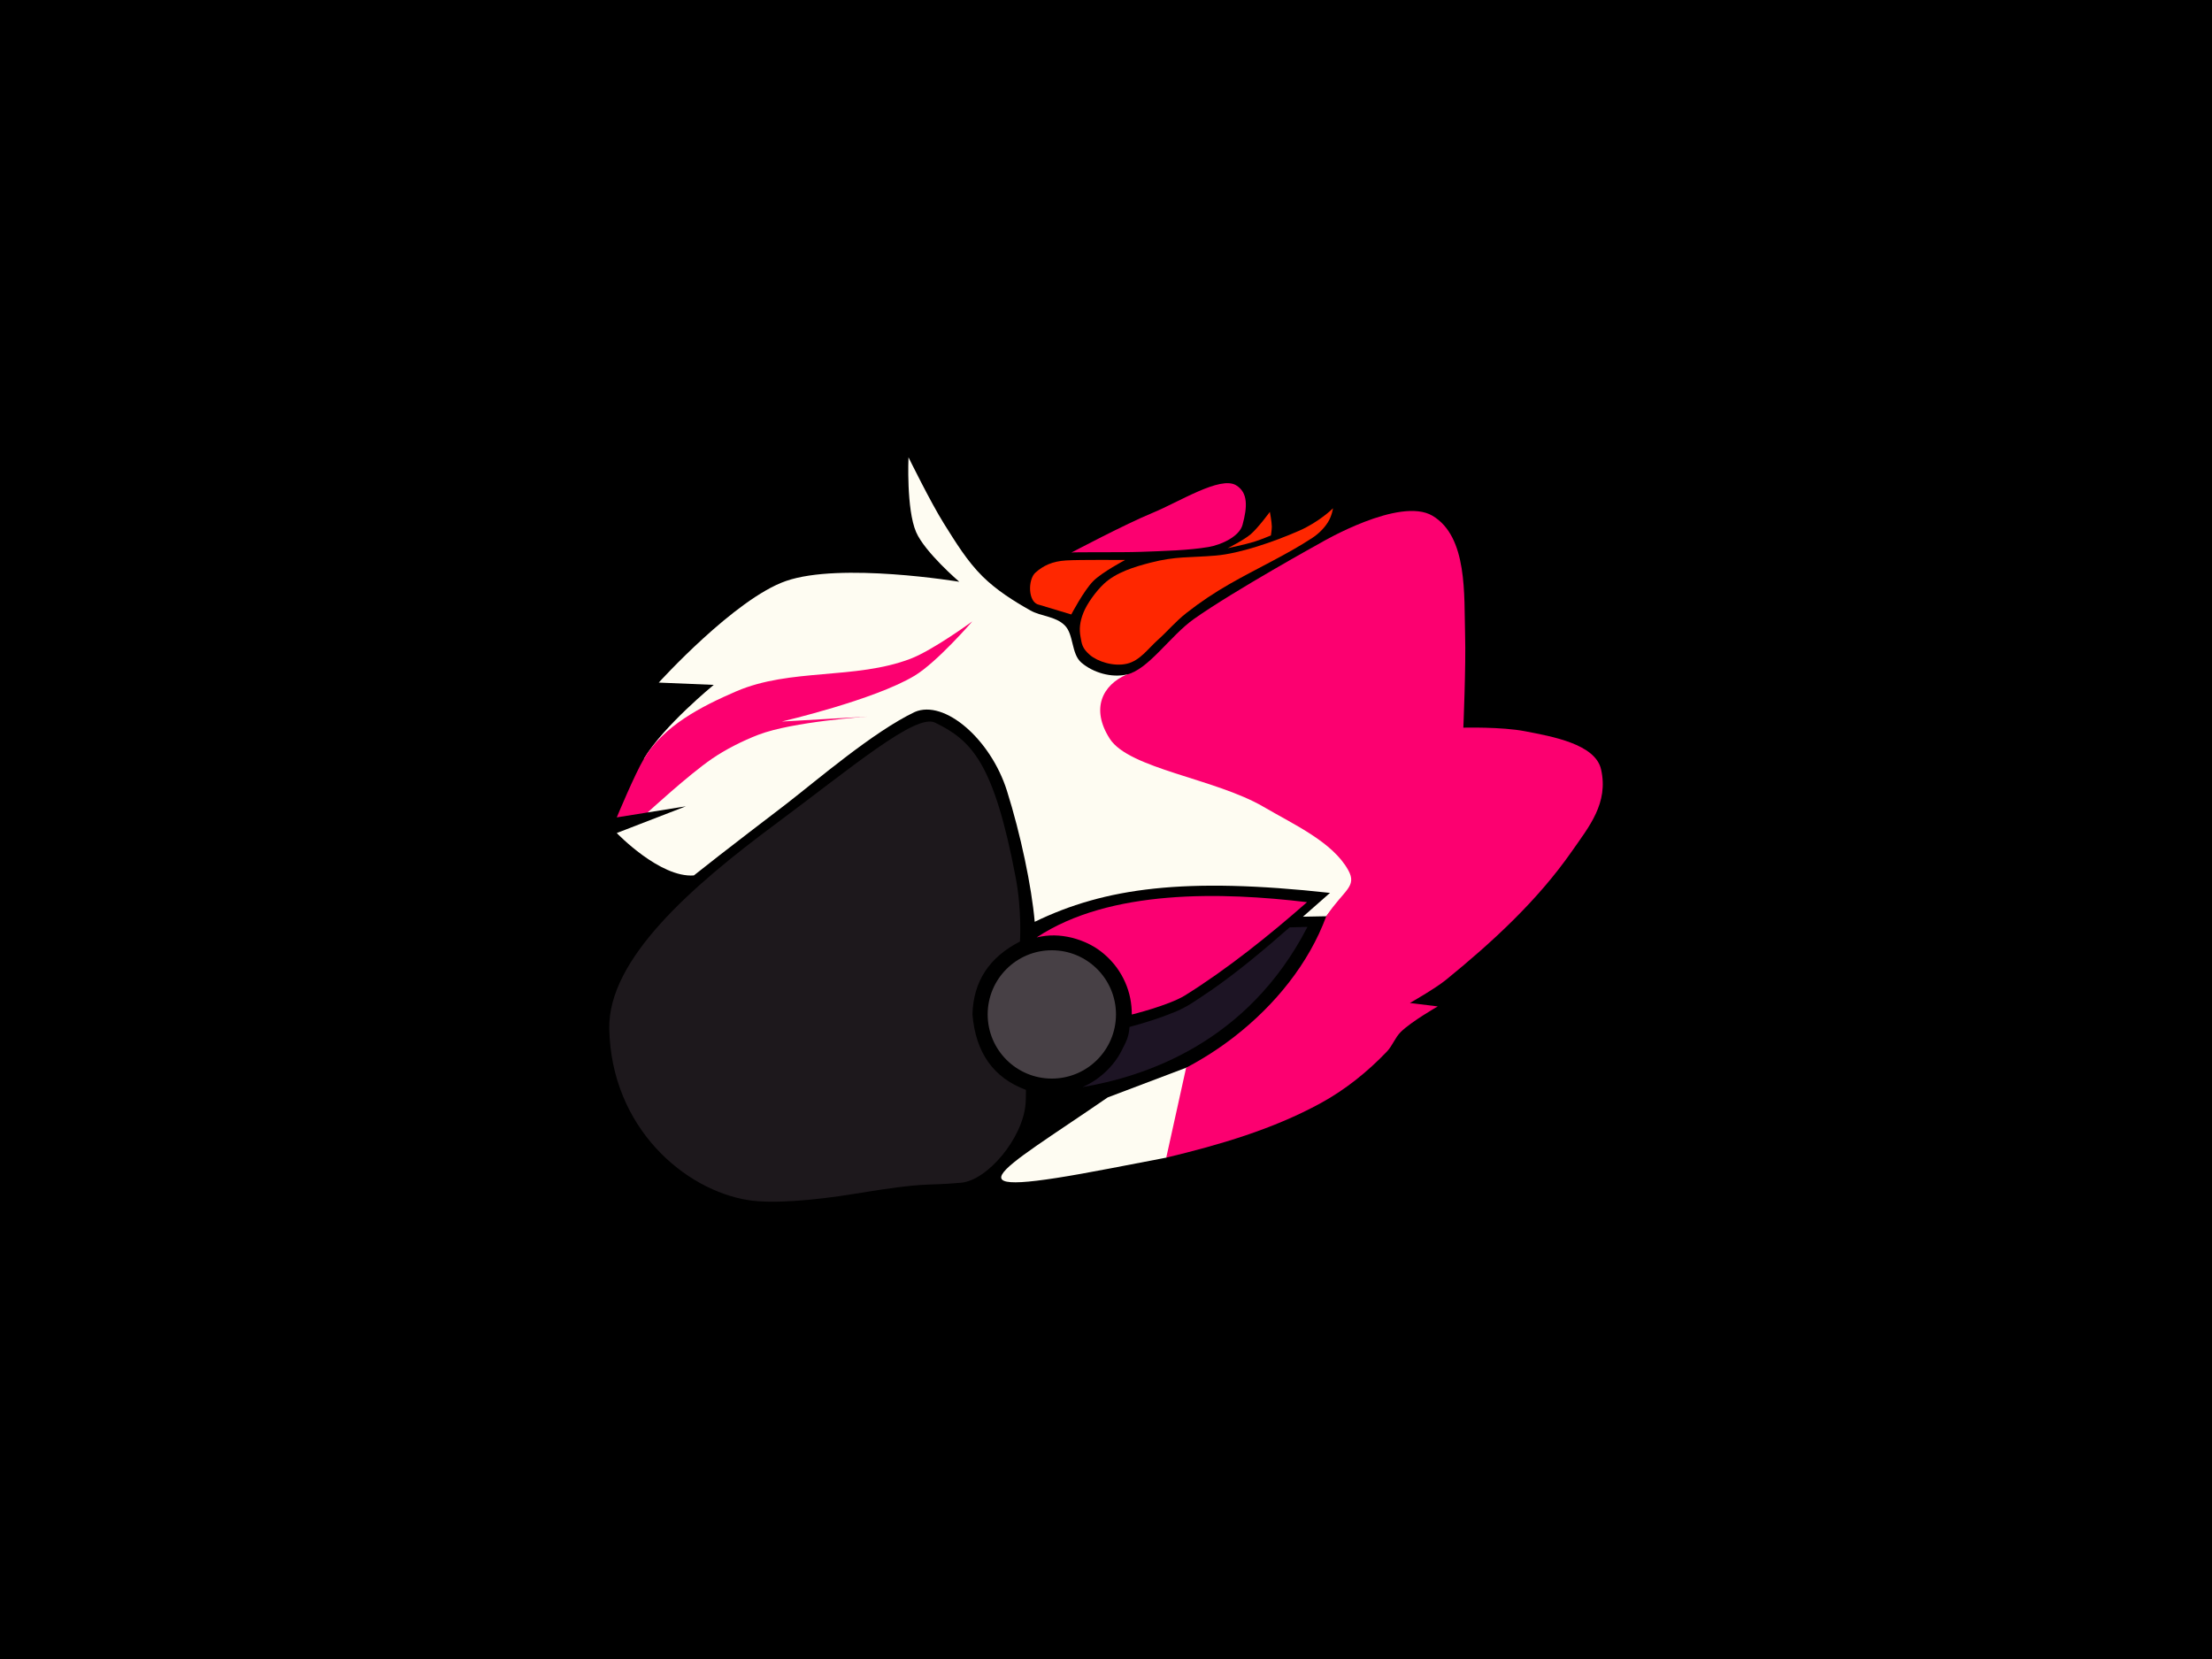 <?xml version="1.0" encoding="UTF-8"?>
<!-- Created with Inkscape (http://www.inkscape.org/) -->
<svg width="1024" height="768" version="1.1" viewBox="0 0 1024 768" xml:space="preserve" xmlns="http://www.w3.org/2000/svg"><rect width="1024" height="768" stroke-width="0"/><g transform="translate(256.01 128)"><g transform="translate(-.453 42.271)" stroke-linecap="round" stroke-linejoin="round" stroke-width="30"><g stroke="#000" stroke-linecap="round" stroke-linejoin="round" stroke-width="30"><path d="m26.527 305.91c0.898 45.914 35.036 74.793 64.529 79.361 10.911 1.69 29.751 0.219 49.347-3.002 34.679-5.702 30.568-3.427 48.993-5.076 12.199-1.091 28.617-20.591 29.854-36.633 0.166-2.153 0.166-6.362 0.166-6.362-14.97-5.518-23.266-17.119-24.76-34.918 0.398-15.343 7.842-26.519 21.983-33.735 0 0 0.983-14.084-1.985-29.726-10.1-53.228-20.425-63.402-37.351-71.636-8.95-4.354-38.715 20.901-73.947 47.063-38.425 28.533-77.46 62.38-76.829 94.664z"/><path d="m257.22 337.72c22.002-5.424 42.046-15.169 58.823-28.25 18.68-14.566 34.297-33.707 42.402-55.64l-10.79 0.207 12.524-11.02c-67.389-7.395-104.18-2.36-136.7 13.39-1.439-16.398-6.539-40.6-12.842-60.618-7.535-23.931-28.962-42.479-42.708-36.512-19.203 9.165-45.182 31.517-59.829 42.85 0 0-30.747 23.434-42.401 32.806-15.678 1.226-35.709-19.622-35.709-19.622l31.997-12.374-31.997 5.127s8.322-20.053 12.645-27.271c9.075-15.152 32.256-34.07 32.256-34.07l-25.456-1.061s35.147-38.771 58.867-47.023c25.267-8.79 80.257 0.354 80.257 0.354s-15.943-13.667-19.976-22.981c-4.613-10.654-3.535-34.648-3.535-34.648s10.252 20.917 16.44 30.759c5.364 8.531 10.683 17.316 17.854 24.395 6.435 6.352 14.223 11.289 22.097 15.733 5.034 2.841 11.6 2.641 15.91 6.894s2.948 13.232 7.778 17.324c5.485 4.647 13.838 7.024 20.86 5.48 13.166-2.895 20.187-17.955 31.194-25.738 18.722-13.237 58.962-35.427 58.962-35.427s36.258-21.347 51.442-12.374c16.436 9.712 14.599 36.858 15.128 55.239 0.411 14.287-0.809 42.872-0.809 42.872s17.65-0.451 28.548 1.659c12.39 2.399 32.541 5.872 35.207 17.653 3.538 15.63-5.531 26.461-13.551 37.964-15.85 22.729-36.672 41.901-58.16 59.397-5.159 4.2-16.794 10.783-16.794 10.783l12.905 1.591s-12.21 6.957-17.147 11.844c-2.614 2.588-3.826 6.353-6.364 9.016-8.921 9.36-19.241 17.654-30.582 23.865-22.198 12.157-46.983 19.378-71.595 25.279-6.631 1.59-15.778 3.303-25.636 4.926-80.147 15.345-53.602 3.051-1.52-32.776z"/><path d="m244.67 124.38c0.603 3.372 0.726 5.357 4.333 8.472 3.607 3.115 11.064 5.502 17.14 4.084s9.81-6.992 14.375-11.064 7.962-8.335 13.293-12.516c6.515-5.109 12.783-9.249 19.654-13.205 12.188-7.017 26.851-13.756 38.584-21.51 2.718-1.796 5.31-4.28 7.131-7.144 1.889-2.973 2.388-6.521 2.388-6.521s-6.29 6.287-15.77 10.431c-11.967 5.231-27.459 10.5-38.429 11.45-12.251 1.06-18.371 0.216-30.278 3.287-7.49 1.932-15.868 4.475-21.531 9.745-3.63 3.378-7.885 9.201-9.58 13.531s-1.913 7.588-1.31 10.96z"/><path d="m312.78 83.467s8.43-1.834 12.11-2.946c2.838-0.857 7.925-2.971 7.925-2.971s0.445-2.736 0.425-4.115c-0.033-2.288-0.904-6.806-0.904-6.806s-5.456 7.469-8.953 10.429c-3.152 2.668-10.603 6.408-10.603 6.408z"/><path d="m240.43 85.496c0.318-0.345 22.751-0.007 32.257-0.358 10.482-0.387 22.05-0.669 31.232-2.239 5.919-1.012 14.281-4.836 15.757-10.243 2.252-8.247 2.649-14.996-3.024-18.368-7.359-4.373-26.271 7.734-38.709 12.84s-37.514 18.368-37.514 18.368z"/><path d="m240.43 85.496-35.438 16.003"/></g><rect x="207.76" y="254.28" width="129.42" height="80.981"/></g><g transform="translate(-.488 42.327)"><path d="m26.527 305.91c0.898 45.914 35.036 74.793 64.529 79.361 10.911 1.69 29.751 0.219 49.347-3.002 34.679-5.702 30.568-3.427 48.993-5.076 12.199-1.091 28.617-20.591 29.854-36.633 0.166-2.153 0.166-6.362 0.166-6.362-14.97-5.518-23.266-17.119-24.76-34.918 0.398-15.343 7.842-26.519 21.983-33.735 0 0 0.983-14.084-1.985-29.726-10.1-53.228-20.425-63.402-37.351-71.636-8.95-4.354-38.715 20.901-73.947 47.063-38.425 28.533-77.46 62.38-76.829 94.664z" fill="#1d181c"/><circle cx="231.4" cy="299.28" r="29.698" fill="#474045"/><path d="m349.55 247.31c-17.226 15.152-37.084 31.098-56.643 43.254-7.571 4.589-24.414 8.757-24.485 8.765 8e-3 -5.021-0.896-10.004-3.07-14.935-2.137-4.82-5.228-9.143-9.5-12.85-4.092-3.602-9.12-6.222-15.165-7.774-5.612-1.333-10.684-1.466-16.314-0.135 33.958-22.522 86.051-21.007 125.18-16.324z" fill="#fb0072"/><path d="m267.37 305.08c3.536-0.953 6.958-1.967 10.278-3.034 3.494-1.106 6.965-2.372 10.414-3.784 4.022-1.592 7.572-3.811 8.668-4.526l8.527-5.691c3.171-2.24 6.323-4.496 9.372-6.838 3.184-2.426 6.276-4.858 9.268-7.296 2.968-2.457 5.973-4.896 8.866-7.387 2.906-2.465 5.871-5.051 8.717-7.546l8.266-0.225c-27.786 53.943-75.493 69.314-104.17 74.176 7.831-3.333 14.579-9.805 18.14-16.899 2.293-4.569 3.266-6.165 3.656-10.951z" fill="#1d1424"/><path d="m257.22 337.72c22.002-5.424 42.046-15.169 58.823-28.25 18.68-14.566 34.297-33.707 42.402-55.64l-10.79 0.207 12.524-11.02c-67.389-7.395-104.18-2.36-136.7 13.39-1.439-16.398-6.539-40.6-12.842-60.618-7.535-23.931-28.962-42.479-42.708-36.512-19.203 9.165-45.182 31.517-59.829 42.85 0 0-30.747 23.434-42.401 32.806-15.678 1.226-35.709-19.622-35.709-19.622l31.997-12.374-31.997 5.127s8.322-20.053 12.645-27.271c9.075-15.152 32.256-34.07 32.256-34.07l-25.456-1.061s35.147-38.771 58.867-47.023c25.267-8.79 80.257 0.354 80.257 0.354s-15.943-13.667-19.976-22.981c-4.613-10.654-3.535-34.648-3.535-34.648s10.252 20.917 16.44 30.759c5.364 8.531 10.683 17.316 17.854 24.395 6.435 6.352 14.223 11.289 22.097 15.733 5.034 2.841 11.6 2.641 15.91 6.894s2.948 13.232 7.778 17.324c5.485 4.647 13.838 7.024 20.86 5.48 13.166-2.895 20.187-17.955 31.194-25.738 18.722-13.237 58.962-35.427 58.962-35.427s36.258-21.347 51.442-12.374c16.436 9.712 14.599 36.858 15.128 55.239 0.411 14.287-0.809 42.872-0.809 42.872s17.65-0.451 28.548 1.659c12.39 2.399 32.541 5.872 35.207 17.653 3.538 15.63-5.531 26.461-13.551 37.964-15.85 22.729-36.672 41.901-58.16 59.397-5.159 4.2-16.794 10.783-16.794 10.783l12.905 1.591s-12.21 6.957-17.147 11.844c-2.614 2.588-3.826 6.353-6.364 9.016-8.921 9.36-19.241 17.654-30.582 23.865-22.198 12.157-46.983 19.378-71.595 25.279-6.631 1.59-15.778 3.303-25.636 4.926-80.147 15.345-53.602 3.051-1.52-32.776z" display="none" fill="#fefcf2"/><path d="m257.22 337.72 36.343-13.759 55.987-10.69 43.485-72.495-7.331-19.055-27.258 32.109-10.79 0.207 12.524-11.02c-67.389-7.395-104.18-2.36-136.7 13.39-1.439-16.398-6.539-40.6-12.842-60.618-7.535-23.931-28.962-42.479-42.708-36.512-19.203 9.165-45.182 31.517-59.829 42.85 0 0-30.747 23.434-42.401 32.806-15.678 1.226-35.709-19.622-35.709-19.622l31.997-12.374-17.698 2.836-1.654-24.98c9.075-15.152 32.256-34.07 32.256-34.07l-25.456-1.061s35.147-38.771 58.867-47.023c25.267-8.79 80.257 0.354 80.257 0.354s-15.943-13.667-19.976-22.981c-4.613-10.654-3.535-34.648-3.535-34.648s10.252 20.917 16.44 30.759c5.364 8.531 10.683 17.316 17.854 24.395 6.435 6.352 14.223 11.289 22.097 15.733 5.034 2.841 11.6 2.641 15.91 6.894s2.948 13.232 7.778 17.324c5.485 4.647 13.838 7.024 20.86 5.48l152.06 56.125-38.411 103.81-95.262 63.692c-8.545 1.642-17.091 3.284-25.636 4.926-80.137 15.398-53.602 3.051-1.52-32.776z" fill="#fefcf2"/><g fill="#ff2700"><path d="m244.67 124.38c0.603 3.372 0.726 5.357 4.333 8.472 3.607 3.115 11.064 5.502 17.14 4.084s9.81-6.992 14.375-11.064 7.962-8.335 13.293-12.516c6.515-5.109 12.783-9.249 19.654-13.205 12.188-7.017 26.851-13.756 38.584-21.51 2.718-1.796 5.31-4.28 7.131-7.144 1.889-2.973 2.388-6.521 2.388-6.521s-6.29 6.287-15.77 10.431c-11.967 5.231-27.459 10.5-38.429 11.45-12.251 1.06-18.371 0.216-30.278 3.287-7.49 1.932-15.868 4.475-21.531 9.745-3.63 3.378-7.885 9.201-9.58 13.531s-1.913 7.588-1.31 10.96z"/><path d="m240.41 114.13s5.805-11.085 10.157-15.449c4.169-4.18 14.773-9.769 14.773-9.769s-21.008-0.178-27.357 0.206c-6.35 0.384-10.556 2.418-14.161 5.628s-3.521 13.846 1.608 14.869"/><path d="m312.78 83.467s8.43-1.834 12.11-2.946c2.838-0.857 7.925-2.971 7.925-2.971s0.445-2.736 0.425-4.115c-0.033-2.288-0.904-6.806-0.904-6.806s-5.456 7.469-8.953 10.429c-3.152 2.668-10.603 6.408-10.603 6.408z" fill-opacity=".994"/></g><g fill="#fc0070"><path d="m240.43 85.496c0.318-0.345 22.751-0.007 32.257-0.358 10.482-0.387 22.05-0.669 31.232-2.239 5.919-1.012 14.281-4.836 15.757-10.243 2.252-8.247 2.649-14.996-3.024-18.368-7.359-4.373-26.271 7.734-38.709 12.84s-37.514 18.368-37.514 18.368z"/><path d="m293.57 323.96c7.258-3.82 14.892-8.571 22.475-14.484 18.68-14.566 34.297-33.707 42.402-55.64 8.139-12.228 14.446-13.637 10.172-21.343-7.239-13.055-25.097-21.058-39.168-29.294-22.41-13.118-62.304-17.62-71.227-31.55s-3.34-24.855 7.768-29.695c10.094-2.22 20.187-17.955 31.194-25.738 18.722-13.237 58.962-35.427 58.962-35.427s36.258-21.347 51.442-12.374c16.436 9.712 14.599 36.858 15.128 55.239 0.411 14.287-0.809 42.872-0.809 42.872s17.65-0.451 28.548 1.659c12.39 2.399 32.541 5.872 35.207 17.653 3.538 15.63-5.531 26.461-13.551 37.964-15.85 22.729-36.672 41.901-58.16 59.397-5.159 4.2-16.794 10.783-16.794 10.783l12.905 1.591s-12.21 6.957-17.147 11.844c-2.614 2.588-3.826 6.353-6.364 9.016-8.921 9.36-19.241 17.654-30.582 23.865-22.198 12.157-46.983 19.378-71.595 25.279z"/><path d="m95.56 169.81c-7.175 2.752-15.222 6.807-21.553 11.163-10.876 7.483-29.712 24.805-29.712 24.805l-14.295 2.29s8.322-20.053 12.645-27.271c9.075-15.152 26.472-24.098 42.611-31.062 25.123-10.841 55.12-5.34 80.687-15.087 10.421-3.973 28.635-17.305 28.635-17.305s-16.216 18.797-26.664 25.115c-18.565 11.228-61.527 21.238-61.527 21.238l39.753-2.284s-34.623 2.277-50.58 8.398z"/></g></g></g></svg>
